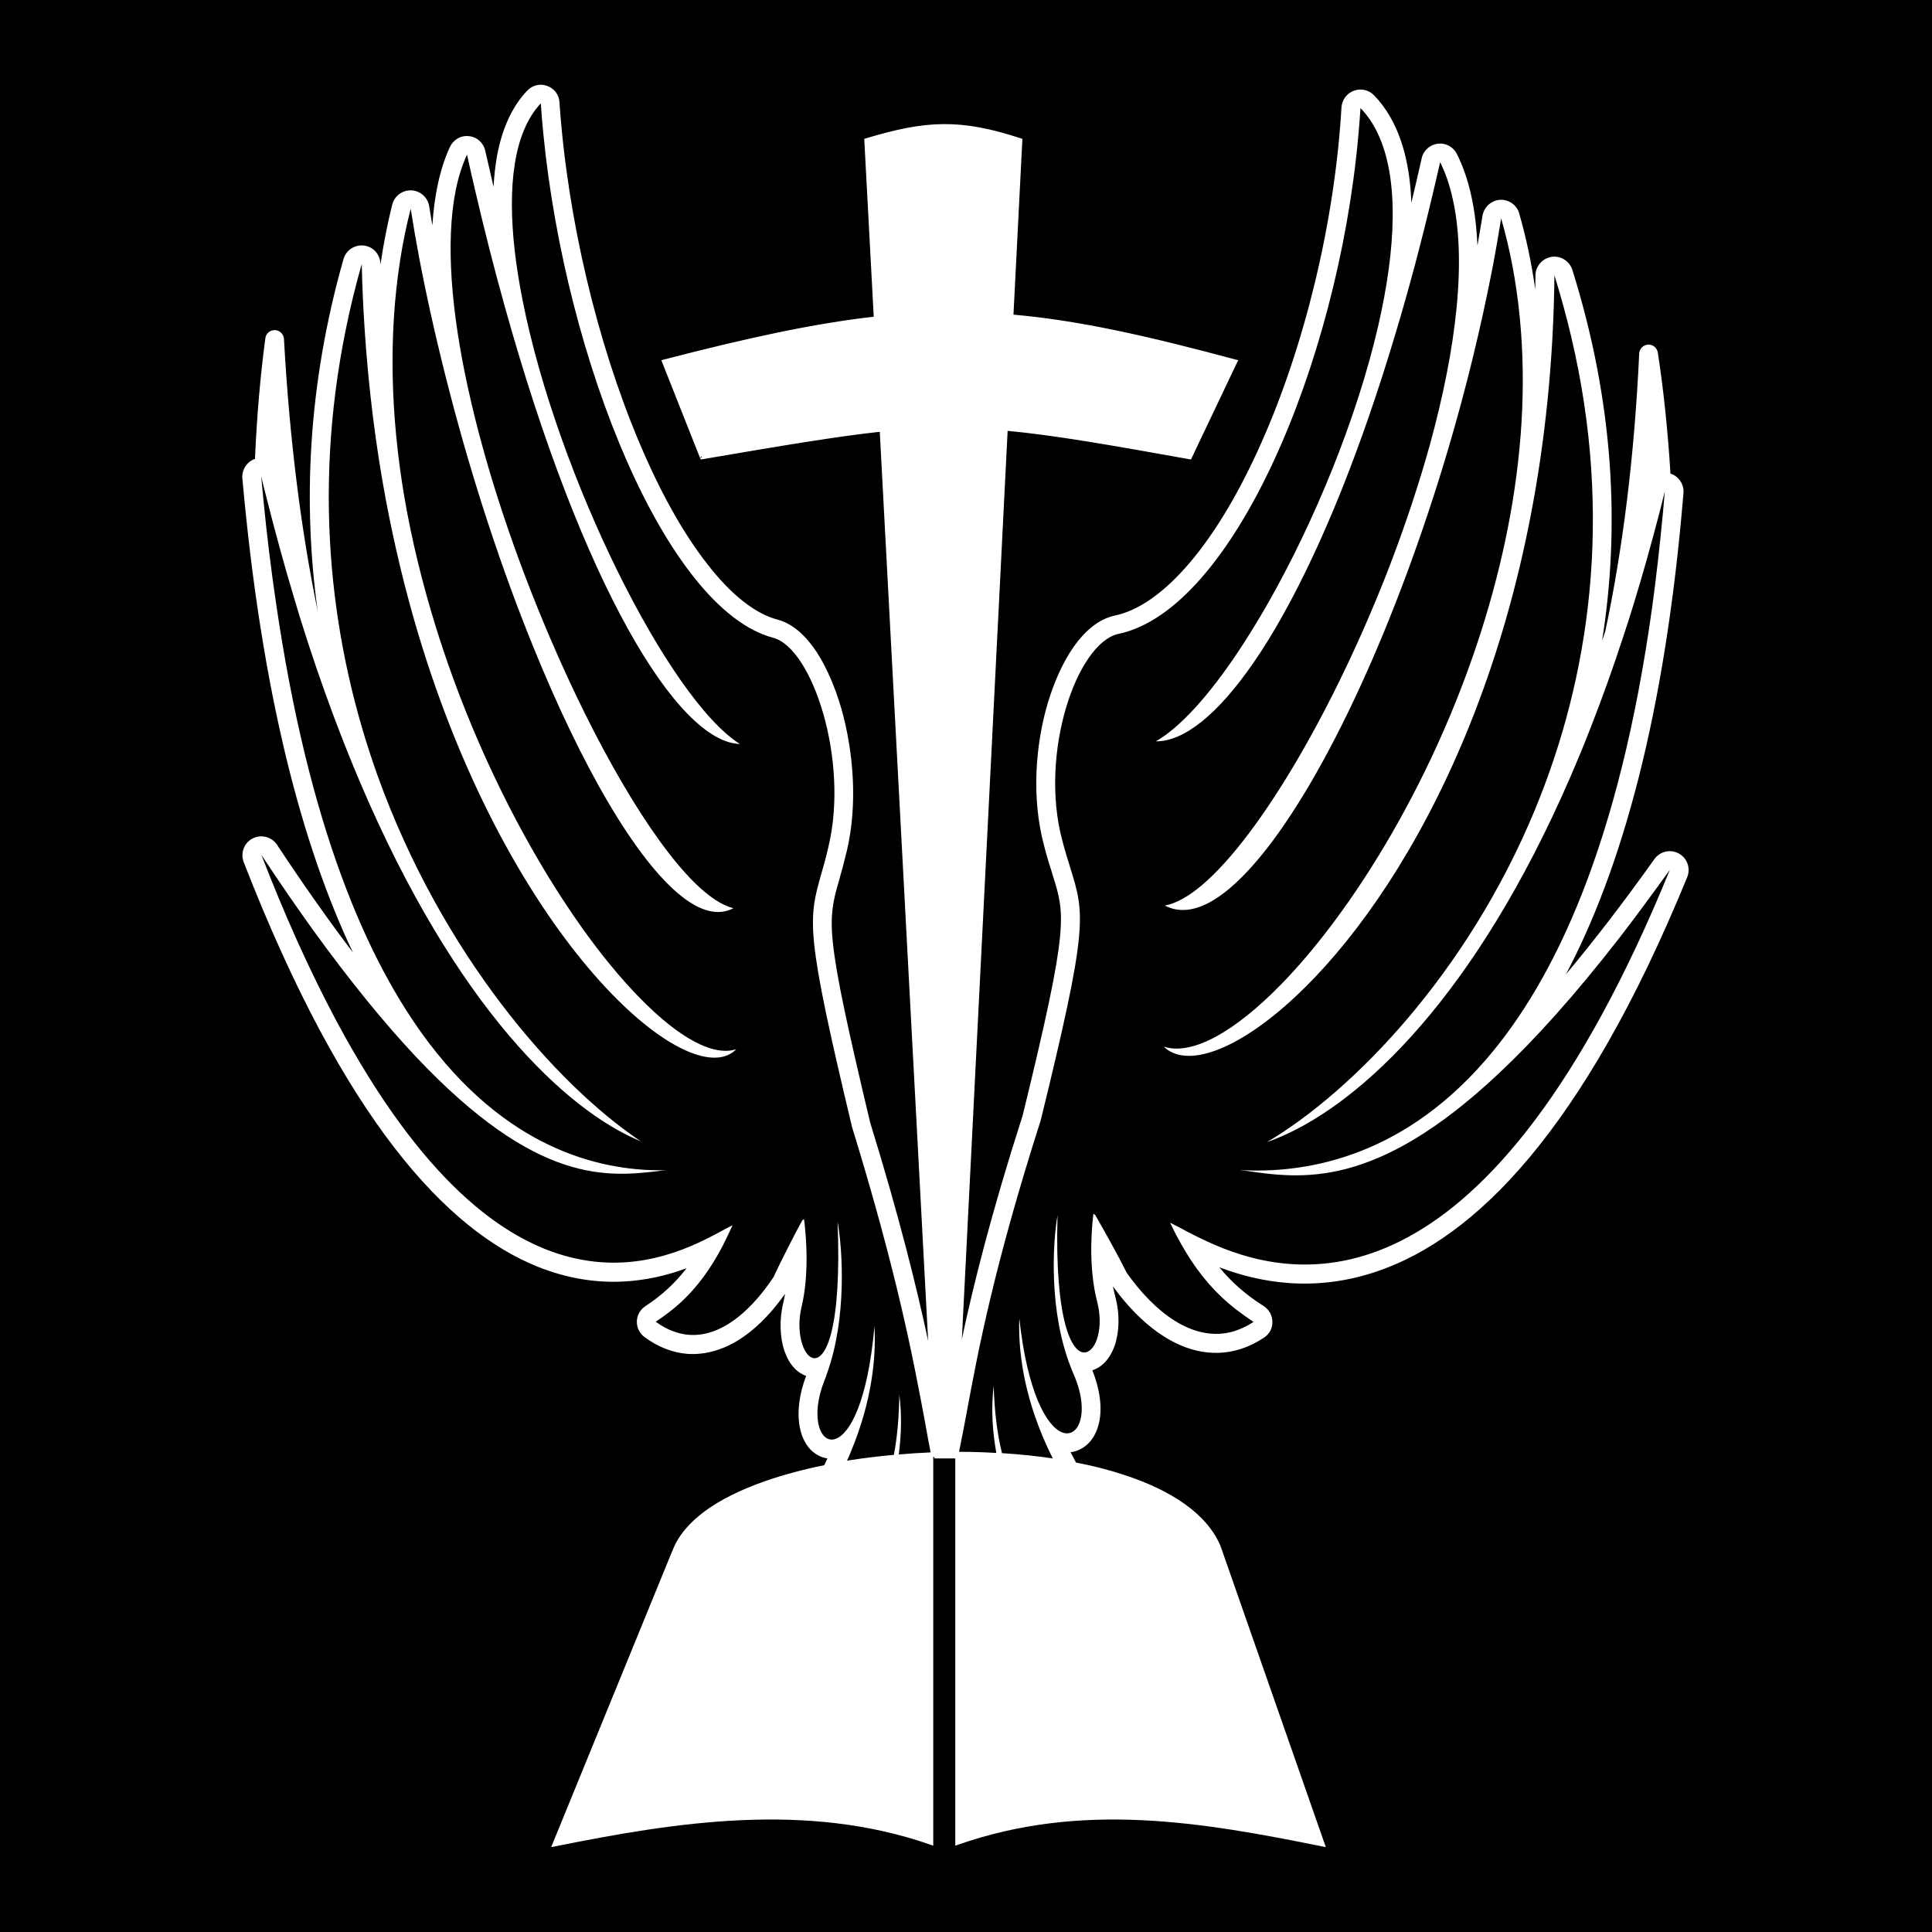 <svg version="1.2" xmlns="http://www.w3.org/2000/svg" viewBox="0 0 1026 1026" width="1026" height="1026">
	<title>safari-pinned-tab</title>
	<style>
		.s0 { fill: #000000 } 
	</style>
	<g>
		<path id="Shape 1" fill-rule="evenodd" class="s0" d="m1042-18v1054h-1051v-1054zm-582 92.4l-1 0.1 5 93.7c-31.8 3.6-66.9 11.2-111.7 22.8l-1.1 0.3 0.4 1 20.2 51 0.7-1 0.2 0.6-0.9 0.4 0.3 0.7 0.8-0.1 1.8-0.3c40.9-7 69-11.7 92.5-14.3l25.7 482.8c-6.1-28.4-15.2-65.5-30.8-116-12.4-52-18.1-78.8-19.8-95.5-0.9-8.2-0.7-13.7-0.1-18.4 0.6-4.9 1.8-9.2 3.6-15.4v-0.1c1.2-4.1 2.5-8.9 3.9-14.8 5.9-24.9 3.5-53-2.9-75.6-3.3-11.3-7.7-21.6-12.9-29.7-5.1-7.8-12-15.1-20.8-17.5-11.7-3-24.5-12.8-37.6-29.7-13-16.6-25.3-38.9-36.3-65.1-22-52.3-37.9-118.3-42.1-180-0.2-4-2.8-7.4-6.6-8.7-3.7-1.4-7.9-0.3-10.6 2.6-8.6 9.1-13.5 21.3-16 34.8-0.9 5.2-1.5 10.6-1.8 16.2q-2.2-9.4-4.4-19.1c-0.9-4.2-4.4-7.4-8.7-7.8-4.3-0.5-8.3 1.9-10.1 5.8-5.4 11.7-8.3 25.9-9.3 41.6q-0.9-5.1-1.7-10.3c-0.8-4.6-4.7-8.1-9.4-8.3-4.8-0.2-9 2.9-10.2 7.5q-3.9 15.7-6.2 31.6l-0.1-0.1c-0.1-5-3.8-9.1-8.7-9.7-4.9-0.6-9.5 2.4-10.9 7.2-19 66.9-21.6 129.9-13.7 186.9-8.7-42.3-14.9-90.3-17.9-144.4-0.1-2.6-2.2-4.7-4.8-4.8-2.6-0.1-4.8 1.8-5.1 4.4-2.6 19.4-4.5 41-5.5 64-4.2 1.4-7.1 5.7-6.7 10.3 10.3 115.1 32 195.6 58.7 251.8-12.5-16.5-25.9-35.4-40.3-57.2-2.8-4.2-8.4-5.7-13-3.3-4.5 2.3-6.5 7.7-4.7 12.5 53.6 137.8 108.1 195.4 155.9 214.8 32 12.9 59.5 8.2 79.3 0.9-6.1 7.9-13.1 14.4-21.8 20.1-2.8 1.8-4.5 4.8-4.6 8.1-0.1 3.2 1.4 6.4 4 8.3 7.4 5.5 15.2 8.4 23.1 9 7.9 0.5 15.3-1.4 21.9-4.6 11.9-5.8 21.9-16.3 29.7-27.3q-0.4 2.4-0.9 4.6c-2.3 9.3-1.8 18.7 0.6 25.8 1.2 3.4 3.1 7.2 6.2 10 1.4 1.3 3.2 2.4 5.3 3.2-3.9 10.1-4.9 19.9-3.3 27.6 0.8 4 2.5 8.2 5.6 11.5 2.4 2.4 5.5 4.2 9 4.7q-0.8 1.8-1.7 3.6c-11.4 2.3-22.1 5.2-31.8 8.6-12.5 4.4-23.3 9.7-31.7 15.9-8.2 6.1-14.1 13-17 20.7l-0.3 0.6-63.5 155.3 0.9 0.4-0.9-0.4-0.7 1.7 1.8-0.3c64.2-13 133.9-24 199.8-0.9l1.3 0.5v-206.5q0.3 0 0.5 0l0.1 0.8h11.1v205.7l1.3-0.5c65.9-23.1 129.6-12.1 193.8 0.9l1.7 0.3-0.6-1.6-55.1-157.6-0.9 0.3q0 0 0 0l0.9-0.4c-7.1-17.6-26.4-30.2-51.6-38.4-7.9-2.6-16.4-4.8-25.4-6.5q-0.3-0.7-0.7-1.4-1.1-2.1-2.2-4.1c3.5-0.4 6.6-2 9.1-4.3 3.4-3.2 5.2-7.5 6.1-11.6 1.7-7.8 0.4-17.5-3.6-27.6 1.9-0.6 3.6-1.6 5.1-2.8 3.3-2.7 5.4-6.6 6.7-10.1 2.5-7.2 2.9-16.7 0.4-26.1q-0.7-2.7-1.3-5.6c8.7 12 20 23.6 33.3 30.1 14.2 7 30.8 7.9 46.9-2.8 2.9-1.9 4.6-5 4.5-8.4 0-3.4-1.8-6.6-4.6-8.4-9.4-5.9-17-12.6-23.6-20.6 21.1 8 50.4 13.7 84.3 2 50.8-17.5 108.5-73.1 164.2-209.2 1.9-4.7 0-10.1-4.4-12.5-4.5-2.5-10.1-1.2-13 2.9-16.9 23.7-32.5 43.9-47 61.2 29.3-55.5 52.6-136.8 62.4-255.5 0.4-4.7-2.5-9-6.9-10.4-1.4-23-3.7-44.7-6.7-64.2-0.4-2.6-2.6-4.4-5.2-4.3-2.6 0.2-4.6 2.2-4.7 4.8-2.6 55.6-8.9 104.5-18 147.4q-0.8 2.5-1.7 5c9.4-59.2 6.6-125.4-15.8-196.9-1.5-4.7-6.2-7.6-11-6.9-4.9 0.8-8.5 4.9-8.6 9.8q0 3.8-0.1 7.5c-1.9-13.5-4.7-27-8.5-40.3-1.2-4.5-5.5-7.5-10.2-7.3-4.6 0.3-8.5 3.8-9.3 8.4q-1.3 8-2.7 16c-0.8-18.5-4.1-35.1-10.9-48.7-1.9-3.8-5.9-6-10.1-5.5-4.2 0.5-7.7 3.6-8.6 7.7q-2.7 12.1-5.5 23.7c-0.8-22.9-6.5-43.4-19.9-57.2-2.8-2.8-7-3.7-10.7-2.3-3.7 1.4-6.2 4.8-6.5 8.7-3.6 61.5-19.7 126.8-42.5 178.1-11.4 25.7-24.3 47.6-37.9 63.6-13.7 16.2-27.4 25.7-40 28.3-9.2 2-16.5 9-21.9 16.7-5.6 8-10.2 18.3-13.6 29.5-6.7 22.5-8.8 50.6-2.1 75.8 1.5 6 3.1 10.9 4.4 15v0.1c2 6.3 3.3 10.6 4 15.4 0.7 4.7 0.9 10.1 0.1 18.3-1.6 16.6-7.2 43-19.8 94.6-16.8 52.3-26.2 90.2-32.3 118.8l24.3-482.3c24.4 2.3 53.3 7.3 96.7 15.1l0.7 0.1 0.3-0.7 24.2-50.9 0.6-1.1-1.2-0.3c-47.5-12.8-84-20.9-118.2-23.9l4.7-92.6v-0.8l-0.7-0.2c-16.1-5.3-28.7-7.7-41.3-7.6-12.6 0.1-25.2 2.8-41.2 7.6l0.3 0.9q0 0 0 0zm8.2 153.8q0 0 0 0zm-8.2-153.8l-0.3-0.9-0.7 0.2v0.8zm5 94.6zm182.5 652.9l0.9-0.3zm-289.6 2.3q0 0 0 0zm93.9-53.1c11.3-27.1 13.5-50.2 12.6-66.8-3.6 40.2-13.1 57.1-20.6 59.8-8.2 3-13.8-11.5-5.9-31.2q0.7-1.6 1.2-3.3c10.7-29.4 8.4-65.8 5.7-80.8 2.3 58-6.6 74.5-13.4 72.3-5-1.6-8.9-14-5.7-27.2 2-8.3 2.8-18.3 2.6-28.5-0.1-4.8-0.4-9.6-0.9-14.3q-0.1-0.7-0.1-1.3-0.1-0.6-0.2-1.2 0-0.6-0.1-1.2l-0.9 0.6-0.2 0.4-0.8 1.4c-2.2 4.1-4.6 8.7-6.9 13.3-2.7 5.3-5.3 10.5-7.4 15.1-13.1 19.7-32.2 36.3-52.7 29-3.3-1.1-6.6-2.9-9.9-5.3q4.6-3 8.7-6.3c10.1-8.1 17.8-17.8 24.5-29.6q2.4-4.2 4.5-8.7 1.6-3.2 3.1-6.6c-1.5 0.7-3.2 1.6-5.2 2.7-2.7 1.5-5.9 3.2-9.6 5-38 18.6-125.5 43.6-216.8-159.7-6.2-13.8-12.4-28.7-18.6-44.7 9.5 14.4 18.6 27.6 27.3 39.7 20.1 27.8 38.1 49.7 54.4 67.1 65 69 102.5 64.4 131.6 60.8h0.7q0.5-0.1 1-0.2-0.5 0-1.1 0.1-0.3 0-0.7 0c-28.4 0.2-78.6-7.8-123.9-67.2-33.5-44-64.3-116.1-81.5-233.9-2.6-17.5-4.9-36.1-6.8-55.8q-0.6-5.8-1.1-11.6 1.4 5.9 2.9 11.6 7.1 28.2 14.8 53.7 1.3 4.4 2.6 8.7c5.9 19 12 36.8 18.3 53.6q6.8 18.1 13.8 34.6c51.1 120.1 109.7 174.7 149.2 190.9-44.8-29.9-105.7-99.2-139.9-194.5-24.1-67.4-34.8-147.9-16.8-236.5q3.5-17.3 8.5-34.9 0.4 18.1 1.6 35.6c2.1 31.4 5.9 61.2 11.1 89.1 4.7 25 10.4 48.6 17 70.7 24.6 82.6 60.7 144.2 93.7 182 33.2 38.1 63.3 52.2 75.5 39.6-15.7 5.1-41-12.9-67.9-46-33.4-41.2-69.2-105.9-91.7-178.4-7-22.6-12.8-46-16.8-69.6-7-41.8-8.5-84.6-2-125.7q2.1-13.4 5.5-26.6 2.1 13.3 4.6 26.5c4.6 24 10.1 47.9 16.2 71.3 12.4 47.8 27.6 93.6 43.8 133.6 26.3 65.1 55.3 114.9 79.4 133.8 10.2 8 19.5 10.4 27.4 6.2-6.2-1.5-13.2-6.2-20.8-13.7-23.5-23.3-52.3-73-76.7-130.1-18.2-42.5-34-89.1-43.4-132.1-8.9-40.4-12.1-77.7-6.6-105.3 1.4-7 3.4-13.3 6-19q2.1 9.6 4.3 18.9c5 21.5 10.2 41.9 15.6 61.2 41.4 148.9 92 232 125 232.9-37.9-24-96.8-142.2-115.3-235.2-7.3-36.6-8.3-69.4 0.7-90.9 2.3-5.5 5.2-10.2 8.9-14.1q0.5 7.9 1.3 15.8c11.9 121.5 65.6 253.1 122.1 268 20.8 5.5 40.3 65 29.4 110.7-1.3 5.8-2.6 10.4-3.8 14.5-7 24.7-8.6 30.6 16.3 134.7 24.3 78.9 32.8 124.9 38.6 155.9 1.1 6.2 2.1 11.7 3.1 16.8q-8.5 0.4-16.9 1.1c1.3-10 1.7-20.8 0.3-31.8-0.2 12.4-1.2 23.1-2.9 32-8.5 0.8-16.8 1.8-24.9 3.1q1.1-2.3 2-4.6zm61.7-21.7c5.7-30.8 14.2-76.5 39.2-154.5 25.3-103.2 23.4-109.1 15.7-134-1.3-4.2-2.8-8.9-4.3-14.7-12.3-46.1 7.7-104.9 30-109.6 60.4-12.8 116.2-142.8 127.2-264q0.7-7.6 1.2-15.2c3.6 3.7 6.6 8.1 9 13.1 11.6 24 9.9 61.6 0.3 103-11.4 49.2-33.9 103.7-58.3 146.6-5.3 9.3-10.7 18.1-16.1 26.2-15.3 22.9-30.6 40-43.6 47.4 14.9 0.1 32.9-14.2 51.9-41.8q8.2-11.8 16.5-26.9c20.1-36.3 40.6-86.3 59.2-148.9 6.8-22.6 13.2-46.7 19.3-72.4q2.1-8.7 4.1-17.6c2.6 5.3 4.7 11.1 6.2 17.5 8.3 33.8 2.3 81.8-11.6 132.4-5.9 21.3-13.2 43.1-21.4 64.5-28.6 74.2-68.5 143-99.5 169.4-7.2 6.1-13.9 9.9-19.9 11 7.6 4 16.3 2.8 25.7-2.8 31.4-18.9 70.8-87 103-174.1 7.7-20.8 15-42.7 21.7-65.3 9.4-31.7 17.5-64.8 23.9-98q2.3-12.3 4.3-24.7 3.5 12.2 5.9 24.7c27.9 146.8-54.3 311.6-122.4 381.7-24.8 25.5-47.7 38.4-62.7 33.4 11.9 11.7 38.9 2.4 69.7-26.3 57.1-53.1 126.9-173.1 136.7-349.8q0.9-16.4 1.1-33.5 5.1 16.5 8.9 32.6c22.7 96.2 9.5 181.7-19.3 251.3-36.1 87.2-96.8 149.5-142.2 176.4 40.6-14.2 99.7-63.4 151.4-172.6 6.9-14.6 13.7-30.2 20.2-46.9 6.1-15.5 12-31.9 17.7-49.4q2.7-8.1 5.3-16.6 7.1-23.1 13.7-48.5 1.5-5.7 2.9-11.5-0.5 5.7-1 11.4-2.5 26.7-5.8 50.7c-17.3 124.1-51.3 197.3-88.6 240.1-46.7 53.7-98.5 59.5-128.1 58.3l-0.1-0.1q-0.5 0-1.1 0-0.4 0-0.7 0l0.7 0.1 1.1 0.1h0.1c30.4 4.5 69.6 10.3 135.3-51.5 19.1-17.9 40.3-41.4 64.3-72.3 8.5-11 17.3-23 26.6-35.9q-9 22-18 41.1c-95.9 203.9-191.1 174.4-231.9 154.3-3.8-1.8-7.1-3.6-9.9-5.1-2.2-1.1-4-2.1-5.6-2.9q1.7 3.6 3.4 6.9l0.2 0.3q2.3 4.4 4.8 8.5c7.3 12.1 15.9 22.1 26.9 30.6q4.3 3.3 9 6.4c-3.5 2.3-7 3.9-10.5 5-21.8 6.4-42.5-10.8-56.8-31-2.5-5-5.6-10.8-8.8-16.6-2.4-4.3-4.7-8.5-6.9-12.3q-0.5-0.9-1.1-1.9l-0.9-0.6q0 0.1-0.1 0.3 0 0.1 0 0.3 0 0.3-0.1 0.6 0 0.7-0.1 1.3-0.1 0.5-0.1 0.9 0 0.2 0 0.5h-0.1v0.1c-0.4 4.4-0.6 8.8-0.7 13.3-0.1 10.4 0.9 20.7 3.1 29.2 3.7 13.8-0.5 26.3-6.2 27.1-7.1 1.1-16.4-16.3-14.8-72.8-2.6 14.8-4.7 51.2 7.2 81.1q0.6 1.6 1.3 3.2c9 20.4 2.7 34.9-6.5 30.8-7.9-3.6-18-21-22.3-60.4-0.6 16.5 2 39.8 14.4 67.3q1.6 3.5 3.4 7.1c-8.7-1.3-17.8-2.2-27-2.8-2.4-9.7-4-21.6-4.4-35.8-1.5 12.4-0.6 24.5 1.4 35.7q-9.9-0.6-19.8-0.6c1.3-6.4 2.7-13.5 4.2-21.6z"/>
	</g>
</svg>